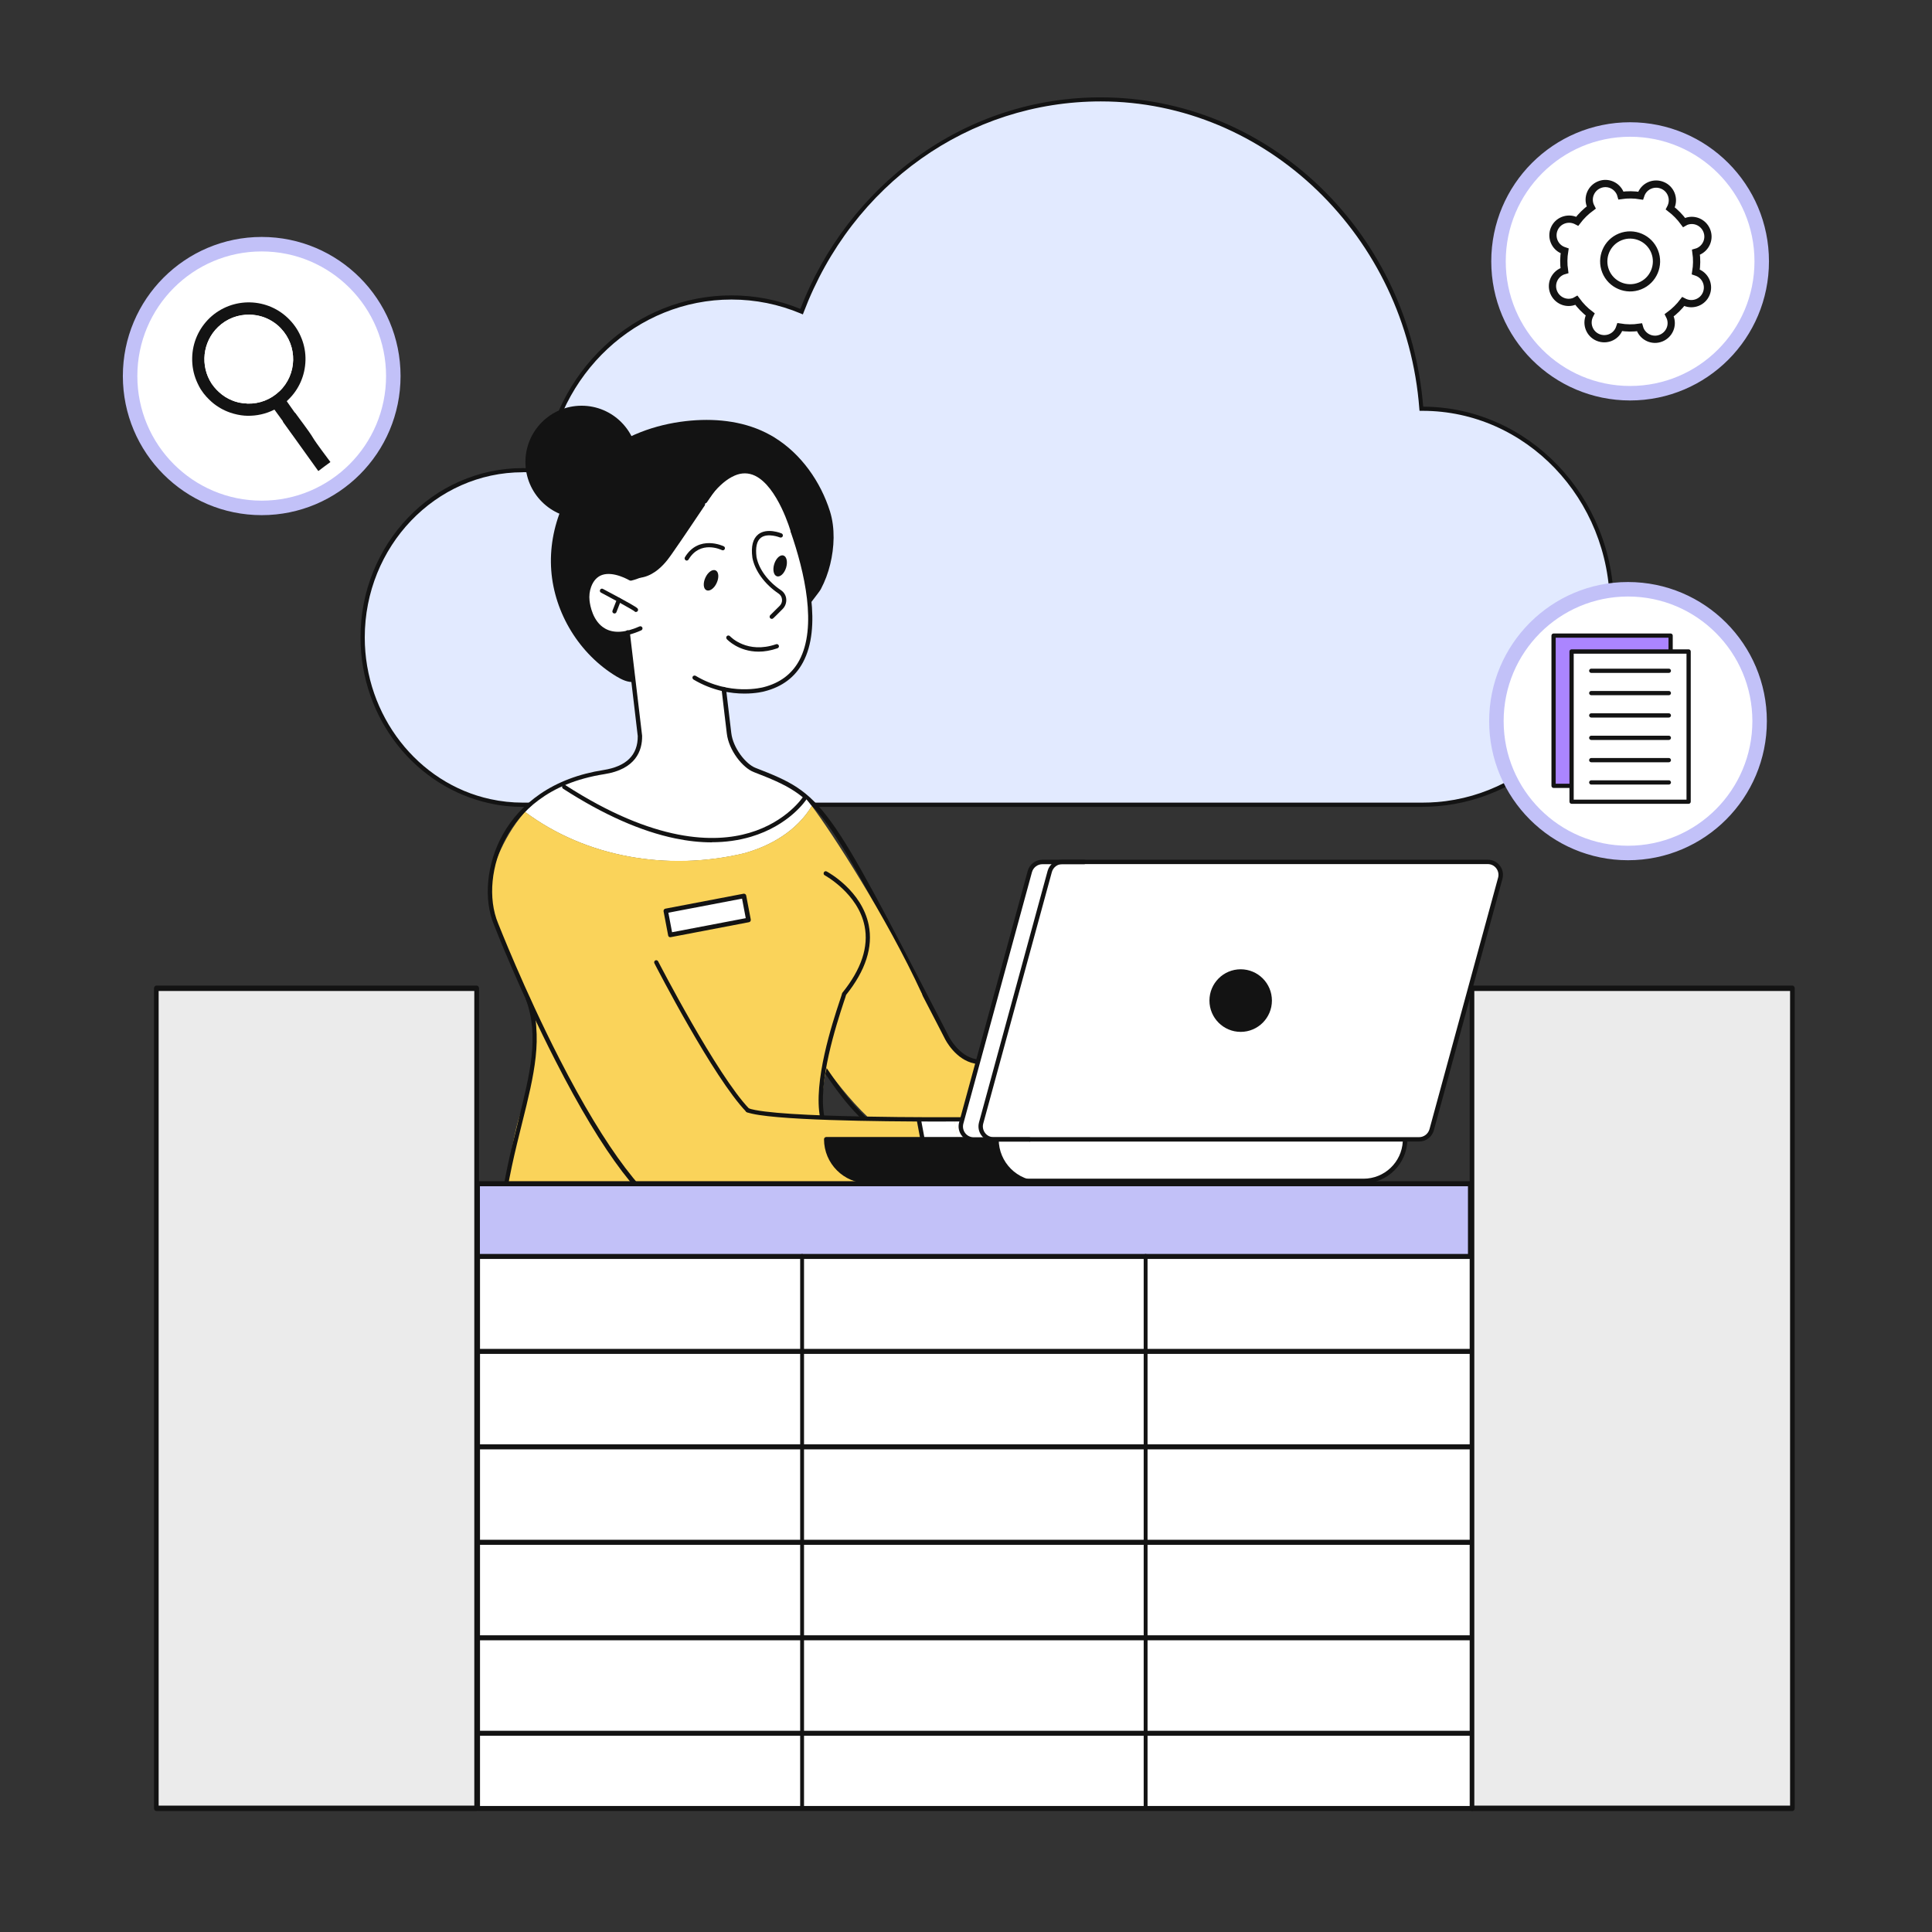 <svg width="520" height="520" viewBox="0 0 520 520" fill="none" xmlns="http://www.w3.org/2000/svg">
<rect x="0" y="0" width="520" height="520" fill="#333333" stroke="none"/>
<mask id="mask0_16581_169887" style="mask-type:luminance" maskUnits="userSpaceOnUse" x="0" y="0" width="520" height="520">
<path d="M519.502 0H0.5V520H519.502V0Z" fill="white"/>
</mask>
<g mask="url(#mask0_16581_169887)">
<path d="M70.438 136.703C90.001 136.703 105.859 120.813 105.859 101.213C105.859 81.612 90.001 65.723 70.438 65.723C50.874 65.723 35.016 81.612 35.016 101.213C35.016 120.813 50.874 136.703 70.438 136.703Z" fill="white" stroke="#C2C1F8" stroke-width="3.9" stroke-miterlimit="10"/>
<path d="M433.833 163.328C433.833 191.356 413.099 214.34 386.785 216.446C385.488 216.55 384.164 216.602 382.815 216.602H140.701C137.69 216.602 134.732 216.29 131.878 215.666C112.311 211.428 97.598 193.28 97.598 171.57C97.598 146.714 116.904 126.564 140.701 126.564C142.699 126.564 144.671 126.694 146.591 126.98C149.446 100.59 170.855 80.102 196.883 80.102C203.552 80.102 209.935 81.454 215.748 83.898C228.438 50.436 259.708 26.75 296.245 26.75C341.736 26.75 379.052 63.41 382.555 110.028C382.633 110.028 382.737 110.028 382.815 110.028C410.971 110.028 433.807 133.896 433.807 163.328H433.833Z" fill="#E2EAFF"/>
<path d="M382.848 217.173H140.707C137.697 217.173 134.687 216.861 131.781 216.211C122.101 214.105 113.304 208.541 106.972 200.507C103.832 196.503 101.367 192.031 99.68 187.195C97.941 182.203 97.033 176.925 97.033 171.569C97.033 165.407 98.175 159.453 100.459 153.837C102.665 148.403 105.805 143.541 109.801 139.355C113.797 135.169 118.468 131.867 123.684 129.579C129.056 127.213 134.791 125.991 140.681 125.991C142.498 125.991 144.314 126.121 146.079 126.329C147.584 113.589 153.449 101.837 162.635 93.205C172.029 84.365 184.2 79.503 196.863 79.503C203.273 79.503 209.501 80.725 215.418 83.143C218.558 75.005 222.814 67.387 228.081 60.497C233.427 53.503 239.681 47.393 246.714 42.323C261.298 31.767 278.425 26.203 296.226 26.203C318.31 26.203 339.355 34.835 355.522 50.513C371.482 65.983 381.239 86.913 383.055 109.455C389.932 109.481 396.601 110.911 402.881 113.693C409.031 116.397 414.533 120.297 419.282 125.237C424.005 130.177 427.741 135.949 430.336 142.345C433.035 148.975 434.385 156.021 434.385 163.301C434.385 176.951 429.48 189.977 420.579 199.961C411.73 209.893 399.741 215.951 386.818 216.991C385.495 217.095 384.145 217.147 382.822 217.147L382.848 217.173ZM140.707 127.109C117.249 127.109 98.175 147.051 98.175 171.569C98.175 192.525 112.396 210.855 132.014 215.093C134.869 215.717 137.775 216.029 140.707 216.029H382.848C384.171 216.029 385.469 215.977 386.766 215.873C412.846 213.793 433.295 190.679 433.295 163.301C433.295 134.233 410.666 110.573 382.848 110.573C382.77 110.573 382.692 110.573 382.614 110.573H382.069L382.017 110.053C378.54 63.643 340.86 27.295 296.278 27.295C260.778 27.295 229.379 49.577 216.3 84.079L216.092 84.625L215.547 84.391C209.605 81.895 203.325 80.621 196.889 80.621C171.38 80.621 149.998 100.563 147.143 127.005L147.091 127.577L146.52 127.499C144.626 127.213 142.68 127.083 140.707 127.083V127.109Z" fill="#131313"/>
<path d="M80.087 112.864L76.376 107.586L73.859 109.51L78.764 116.53C79.413 116.062 80.347 114.502 80.087 112.864Z" fill="#131313"/>
<path d="M77.617 86.246C71.933 80.266 62.488 80.058 56.545 85.752C51.926 90.172 50.758 96.802 53.12 102.366C53.12 102.418 53.172 102.496 53.197 102.548C53.379 102.938 53.561 103.354 53.768 103.718C54.365 104.836 55.144 105.876 56.052 106.864C56.727 107.566 57.427 108.19 58.206 108.71C59.218 109.438 60.282 110.01 61.398 110.452C61.605 110.53 61.813 110.608 62.02 110.686C63.292 111.128 64.615 111.388 65.939 111.466C65.965 111.466 66.017 111.466 66.043 111.466C66.224 111.466 66.406 111.466 66.588 111.466C69.001 111.518 71.415 110.972 73.594 109.828C73.724 109.776 73.854 109.698 73.958 109.646C74.866 109.152 75.748 108.554 76.553 107.852C76.63 107.774 76.708 107.722 76.786 107.644C76.89 107.54 76.994 107.462 77.097 107.358C83.066 101.664 83.274 92.2 77.591 86.22L77.617 86.246ZM65.472 108.788C64.719 108.71 63.993 108.554 63.266 108.346C63.033 108.268 62.799 108.19 62.566 108.112C61.605 107.748 60.671 107.254 59.789 106.656C59.14 106.214 58.543 105.694 57.972 105.096C57.972 105.096 57.972 105.096 57.946 105.07C57.895 105.018 57.868 104.966 57.817 104.914C53.275 100 53.483 92.304 58.362 87.65C63.266 82.97 71.025 83.126 75.722 88.04C80.393 92.954 80.212 100.728 75.333 105.408C75.333 105.408 75.333 105.408 75.307 105.434C72.764 107.852 69.442 108.996 66.198 108.814C66.017 108.814 65.809 108.814 65.628 108.762C65.576 108.762 65.498 108.762 65.446 108.762L65.472 108.788Z" fill="#FEC848"/>
<path d="M80.563 112.889C80.563 112.889 80.537 112.785 80.511 112.733L79.343 111.069L77.189 108.001L77.034 107.767C77.034 107.767 76.93 107.663 76.878 107.637C76.878 107.637 76.826 107.637 76.8 107.637C76.696 107.637 76.618 107.637 76.54 107.715C76.177 108.053 75.762 108.339 75.373 108.625C75.321 108.651 75.269 108.703 75.217 108.729C74.854 108.989 74.464 109.197 74.049 109.405C73.997 109.457 73.919 109.483 73.842 109.509C73.79 109.509 73.764 109.561 73.738 109.613C73.712 109.639 73.686 109.691 73.66 109.743C73.634 109.795 73.66 109.847 73.66 109.899C73.66 109.951 73.686 110.003 73.712 110.029L73.894 110.289L76.203 113.461L78.02 115.957L78.642 116.815L78.694 116.867C78.694 116.867 78.694 116.867 78.72 116.893C78.824 116.971 78.98 116.971 79.084 116.893C79.862 116.321 80.796 114.631 80.537 112.915L80.563 112.889ZM74.464 109.925C74.854 109.717 75.217 109.509 75.58 109.275C75.632 109.275 75.658 109.223 75.71 109.197C75.84 109.119 75.969 108.989 76.099 108.911C76.151 108.859 76.229 108.807 76.281 108.755C76.411 108.651 76.54 108.573 76.644 108.469L78.694 111.381L79.888 113.071C80.044 114.371 79.421 115.567 78.928 116.113L76.618 112.941L74.464 109.951V109.925Z" fill="#131313"/>
<path d="M81.181 91.13C80.48 89.284 79.39 87.569 77.989 86.112C72.176 80.002 62.523 79.794 56.424 85.593C53.492 88.427 51.805 92.222 51.727 96.305C51.675 98.436 52.065 100.542 52.869 102.466C52.947 102.674 53.051 102.908 53.154 103.116C53.414 103.688 53.699 104.234 54.011 104.754C54.037 104.754 54.063 104.806 54.063 104.832C54.53 105.56 55.075 106.262 55.672 106.912C55.672 106.912 55.68 106.912 55.698 106.912C55.698 106.912 55.853 107.094 55.931 107.172C56.009 107.276 56.087 107.354 56.191 107.432C56.243 107.484 56.294 107.536 56.346 107.588C57.099 108.342 57.929 108.992 58.812 109.538C59.616 110.058 60.447 110.474 61.303 110.812C61.51 110.89 61.718 110.968 61.926 111.046C63.223 111.488 64.547 111.774 65.87 111.878C65.922 111.852 65.974 111.878 66.026 111.878C66.207 111.878 66.389 111.878 66.545 111.904C69.062 111.956 71.579 111.41 73.863 110.24C73.992 110.188 74.122 110.11 74.252 110.058C74.33 110.006 74.382 109.98 74.46 109.928C74.589 109.85 74.693 109.798 74.797 109.72C74.823 109.694 74.849 109.694 74.875 109.668C74.978 109.616 75.108 109.538 75.212 109.46C75.342 109.408 75.446 109.33 75.549 109.252C75.549 109.226 75.601 109.226 75.627 109.2C75.679 109.148 75.757 109.122 75.835 109.07C75.965 108.94 76.12 108.836 76.276 108.732C76.484 108.576 76.665 108.42 76.847 108.238C76.951 108.16 77.055 108.082 77.158 108.004C77.262 107.9 77.366 107.796 77.496 107.666C80.454 104.858 82.115 101.062 82.219 96.981C82.27 94.927 81.907 92.951 81.181 91.105V91.13ZM65.559 108.55C65.559 108.55 65.403 108.524 65.325 108.498C64.599 108.42 63.898 108.264 63.223 108.03C62.99 107.952 62.756 107.874 62.523 107.77C61.225 107.25 60.031 106.522 58.993 105.56C58.76 105.352 58.552 105.144 58.319 104.91C58.085 104.676 57.852 104.416 57.644 104.156C57.41 103.844 57.177 103.532 56.969 103.246C53.855 98.489 54.478 92.04 58.708 87.984C61.017 85.775 64.053 84.605 67.245 84.683C69.425 84.734 71.527 85.359 73.318 86.502C74.148 87.022 74.927 87.647 75.601 88.374C80.143 93.159 79.987 100.75 75.212 105.3C72.903 107.51 69.866 108.706 66.7 108.628C66.493 108.628 66.285 108.602 66.104 108.576C65.922 108.576 65.74 108.576 65.559 108.576V108.55Z" fill="#131313"/>
<path d="M75.214 105.299C72.905 107.509 69.869 108.705 66.703 108.627C66.495 108.627 66.287 108.601 66.106 108.575C65.924 108.575 65.743 108.575 65.561 108.575C65.483 108.549 65.405 108.549 65.327 108.523C64.601 108.445 63.9 108.289 63.225 108.055C62.992 107.977 62.758 107.899 62.525 107.795C61.227 107.275 60.033 106.547 58.995 105.585C58.762 105.377 58.554 105.169 58.321 104.935C58.087 104.701 57.854 104.441 57.646 104.181C57.413 103.869 57.179 103.557 56.971 103.271C53.857 98.513 54.48 92.065 58.71 88.009C61.02 85.799 64.056 84.629 67.248 84.707C69.427 84.759 71.529 85.383 73.32 86.527C74.15 87.047 74.929 87.671 75.603 88.399C80.145 93.183 79.989 100.775 75.214 105.325V105.299Z" fill="white"/>
<path d="M85.69 126.803L76.141 113.491C76.504 113.049 77.101 112.451 77.905 111.879C78.45 111.489 78.969 111.229 79.384 111.047C87.092 121.343 81.227 114.063 88.934 124.359C88.363 124.775 87.792 125.191 87.195 125.633C86.676 126.023 86.183 126.413 85.69 126.777V126.803Z" fill="#131313"/>
<path d="M156.537 139.49C164.885 139.49 171.653 132.709 171.653 124.344C171.653 115.98 164.885 109.199 156.537 109.199C148.188 109.199 141.42 115.98 141.42 124.344C141.42 132.709 148.188 139.49 156.537 139.49Z" fill="#131313"/>
<path d="M208.481 117.77C215.658 122.202 220.872 129.658 223.392 137.641C224.798 142.161 224.564 147.327 223.45 151.876C222.894 154.195 222.044 156.455 220.931 158.569C220.492 159.449 216.742 163.881 216.889 164.439C214.897 155.751 212.758 147.122 210.473 138.522C210.297 137.847 210.092 137.171 209.653 136.643C209.214 136.144 208.569 135.821 207.953 135.587C202.212 133.297 195.709 133.943 189.703 135.469C191.49 144.157 191.694 153.315 189.175 161.797C186.656 170.309 181.207 178.116 173.502 182.46C172.624 182.959 171.657 183.429 170.661 183.546C168.991 183.723 167.38 182.93 165.945 182.079C155.984 176.091 149.217 165.085 148.368 153.491C147.518 141.897 152.586 130.01 161.55 122.613C168.054 117.271 176.286 114.278 184.635 113.338C191.929 112.516 199.546 113.192 206.108 116.45C206.928 116.86 207.719 117.301 208.51 117.77H208.481Z" fill="#131313"/>
<path d="M168.519 170.716C169.221 170.716 174.436 199.304 170.422 203.912C170.189 205.526 165.237 207.933 151.791 210.868C152.377 212.16 171.536 229.095 198.282 225.808C198.458 225.544 215.214 220.671 216.62 214.801C215.479 213.451 208.74 210.076 200.772 206.289C200.567 206.113 194.152 200.448 194.766 185.538C195.558 185.714 207.393 188.561 214.775 179.521C215.391 178.552 221.396 167.076 214.775 148.321C214.863 146.325 209.59 122.257 195.792 128.039C193.654 129.565 187.442 139.662 180.91 148.966C180.207 149.876 175.608 157.625 168.431 155.042C166.556 154.338 156.976 150.816 158.353 163.495C158.529 164.112 159.262 170.451 168.46 170.716H168.519Z" fill="white"/>
<path d="M259.243 284.572C257.427 284.953 256.021 279.259 254.849 279.347L248.375 266.844C248.375 266.844 236.452 283.574 221.746 286.538C221.746 286.538 235.544 307.202 246.148 307.965C246.413 308.552 254 308.669 263.403 307.613C261.968 304.677 276 295.138 275.092 291.939C280.131 287.037 269.79 289.239 259.214 284.601L259.243 284.572Z" fill="#FAD35A"/>
<path d="M341.855 270.074H342.295C342.295 270.074 342.148 270.221 342.09 270.309C342.001 270.25 341.913 270.162 341.855 270.074Z" fill="white"/>
<path d="M254.909 309.306C249.255 309.306 244.333 308.455 240.232 306.723C233.875 304.082 228.397 298.564 221.25 287.674C221.074 287.41 221.162 287.058 221.425 286.882C221.689 286.706 222.04 286.794 222.216 287.058C229.217 297.712 234.549 303.113 240.672 305.667C254.235 311.331 274.654 306.165 289.418 300.853C305.472 295.041 318.421 287.792 318.537 287.733C319.182 287.381 319.856 287.028 320.559 286.618C320.823 286.471 321.174 286.559 321.35 286.823C321.497 287.087 321.409 287.439 321.144 287.616C320.413 288.026 319.739 288.408 319.094 288.76C318.977 288.819 305.941 296.127 289.8 301.968C280.308 305.402 271.637 307.662 263.99 308.69C260.768 309.13 257.75 309.335 254.909 309.335V309.306Z" fill="#131313"/>
<path d="M358.212 296.188C358.212 296.188 358.124 296.188 358.094 296.217C358.094 296.217 358.153 296.216 358.212 296.188Z" fill="white"/>
<path d="M256.504 312.219C260.664 307.993 264.238 300.156 262.48 285.656L274.491 287.975C271.532 297.661 265.614 307.259 256.504 312.219Z" fill="#FAD35A"/>
<path d="M256.498 312.212C265.579 307.252 271.526 297.654 274.485 287.968L306.211 294.073C306.211 294.073 312.451 284.622 324.58 280.689C326.659 279.574 336.121 270.915 337.557 275.494C337.762 276.287 337.089 280.953 328.739 288.262C328.885 288.144 354.987 277.108 356.569 282.127C356.569 282.127 354.401 290.052 336.268 293.927C335.74 295.805 361.403 284.975 364.479 290.287C364.479 290.287 368.433 293.428 358.239 296.128C358.18 296.128 358.122 296.128 358.122 296.157C358.151 296.157 358.21 296.157 358.239 296.128C359.528 295.776 371.334 292.782 362.487 301.353C359.382 303.202 343.211 307.458 343.211 307.458C343.211 307.458 359.147 305.286 359.88 310.011C359.88 310.011 362.399 314.766 326.952 318.083C325.985 318.846 279.084 326.36 247.006 317.055C247.006 317.055 252.074 316.645 256.498 312.154V312.212Z" fill="white"/>
<path d="M306.181 294.688C306.181 294.688 306.093 294.688 306.063 294.688L262.355 286.264C257.17 285.267 254.446 279.837 254.329 279.602L252.366 275.786C221.431 215.91 220.815 214.765 202.887 207.809C199.899 206.664 196.15 201.968 195.622 197.418L194.215 185.56C194.186 185.238 194.421 184.915 194.743 184.885C195.066 184.856 195.387 185.091 195.417 185.414L196.823 197.272C197.291 201.322 200.719 205.637 203.327 206.664C212.554 210.245 217.3 212.358 223.716 221.222C230.072 229.969 237.865 245.085 253.45 275.228L255.413 279.044C255.413 279.044 258.02 284.181 262.59 285.061L305.946 293.397C311.249 286.499 319.335 282.185 319.423 282.155C319.978 281.862 328.709 277.078 329.119 276.843C330.525 275.962 332.048 274.994 333.63 273.937C334.743 273.203 336.149 273.262 337.204 274.113C338.258 274.964 338.611 276.314 338.142 277.576C336.794 281.128 333.132 285.413 327.244 290.374C326.98 290.579 326.6 290.55 326.394 290.286C326.19 290.021 326.218 289.64 326.482 289.434C332.224 284.621 335.769 280.482 337.029 277.136C337.38 276.226 336.97 275.463 336.472 275.052C335.974 274.641 335.153 274.407 334.333 274.964C332.722 276.021 331.169 277.019 329.764 277.899C329.382 278.105 320.594 282.918 320.008 283.241C319.921 283.271 311.864 287.585 306.738 294.453C306.62 294.6 306.444 294.688 306.24 294.688H306.181Z" fill="#131313"/>
<path d="M286.522 322.1C275.272 322.1 259.657 321.278 246.27 317.551C245.948 317.463 245.743 317.11 245.831 316.787C245.919 316.465 246.27 316.259 246.593 316.347C270.351 322.951 301.374 320.339 301.667 320.31C313.473 319.576 330.405 318.167 344.115 315.643C351.292 314.322 358.059 313.089 359.202 311.152C359.349 310.888 359.378 310.594 359.29 310.272C358.733 309.332 357.708 308.217 341.273 308.569C340.922 308.569 340.659 308.305 340.659 307.982C340.659 307.63 340.922 307.366 341.244 307.366C358.733 306.984 359.494 308.246 360.374 309.714C360.374 309.743 360.403 309.773 360.433 309.831C360.667 310.536 360.608 311.181 360.257 311.798C358.909 314.117 353.343 315.232 344.35 316.876C330.581 319.4 313.59 320.809 301.784 321.542C301.667 321.542 295.457 322.071 286.522 322.071V322.1Z" fill="#131313"/>
<path d="M341.286 308.627C341.022 308.627 340.758 308.451 340.7 308.187C340.611 307.864 340.817 307.511 341.139 307.423L350.221 304.987C361.294 302.14 364.429 299.88 365.131 298.471C365.337 298.09 365.337 297.737 365.19 297.385C364.78 296.299 363.169 295.536 360.826 296.123C352.857 298.178 339.44 301.759 339.323 301.788C339.001 301.876 338.649 301.671 338.561 301.348C338.474 301.025 338.678 300.673 339.001 300.585C339.147 300.555 352.535 296.945 360.532 294.92C363.696 294.098 365.776 295.389 366.362 296.916C366.625 297.591 366.597 298.295 366.245 299C365.044 301.377 359.917 303.725 350.543 306.132L341.462 308.568C341.462 308.568 341.344 308.568 341.315 308.568L341.286 308.627Z" fill="#131313"/>
<path d="M360.664 296.149C360.401 296.149 360.166 296.002 360.079 295.738C359.961 295.415 360.136 295.063 360.459 294.945C363.477 293.889 364.619 292.568 364.414 291.776C364.18 290.866 363.682 290.191 362.891 289.75C359.463 287.813 351.466 290.249 344.435 292.392C341.301 293.361 338.341 294.241 335.998 294.711C335.675 294.769 335.353 294.564 335.295 294.212C335.236 293.889 335.441 293.566 335.793 293.507C338.078 293.067 341.007 292.186 344.112 291.218C351.377 288.987 359.639 286.492 363.535 288.694C364.619 289.31 365.322 290.249 365.645 291.482C366.054 293.155 364.239 294.945 360.899 296.09C360.84 296.09 360.752 296.12 360.693 296.12L360.664 296.149Z" fill="#131313"/>
<path d="M320.74 307.629C320.534 307.629 320.358 307.541 320.242 307.365C320.066 307.071 320.124 306.69 320.417 306.514C323.786 304.312 325.514 301.054 325.573 296.798C325.602 293.57 324.636 290.957 324.606 290.928C324.489 290.635 324.606 290.282 324.9 290.165C324.957 290.136 331.198 287.112 338.023 284.383C347.31 280.685 353.257 279.305 355.659 280.303C356.303 280.567 356.743 280.978 356.948 281.565C357.241 282.152 357.27 282.798 357.036 283.444C355.893 286.525 348.452 289.578 341.89 292.249C339.752 293.129 337.731 293.951 336.178 294.685C335.884 294.832 335.504 294.685 335.358 294.392C335.211 294.098 335.357 293.716 335.651 293.57C337.233 292.807 339.283 291.985 341.422 291.104C347.134 288.756 354.927 285.557 355.864 283.003C355.981 282.651 355.981 282.358 355.835 282.064C355.835 282.064 355.835 282.005 355.805 282.005C355.747 281.859 355.63 281.624 355.19 281.448C351.001 279.745 333.102 287.582 325.896 291.075C326.188 292.043 326.774 294.215 326.745 296.828C326.686 301.465 324.724 305.193 321.062 307.57C320.944 307.629 320.856 307.658 320.74 307.658V307.629Z" fill="#131313"/>
<path d="M261.911 301.004C261.707 301.004 261.501 301.004 261.268 300.945C261.999 295.574 271.579 288.999 271.901 288.765C272.224 288.53 285.757 278.727 285.845 278.638C289.742 275.439 291.03 279.255 291.06 279.519C291.969 281.368 284.088 292.815 284.088 292.815C284.088 292.815 284.381 292.668 284.879 292.404C279.137 298.656 269.997 301.033 261.911 300.975V301.004Z" fill="white"/>
<path d="M281.715 294.905C281.715 294.905 281.422 294.846 281.334 294.758C281.099 294.553 281.099 294.171 281.305 293.936C286.519 288.301 289.595 283.634 290.445 280.053C290.679 279.055 290.152 278.321 289.595 277.969C289.009 277.617 288.131 277.47 287.339 278.145C285.845 279.437 284.41 280.64 283.063 281.697C282.828 281.902 282.448 281.873 282.242 281.609C282.038 281.374 282.067 280.992 282.33 280.787C283.649 279.73 285.084 278.527 286.578 277.235C287.603 276.355 289.009 276.238 290.181 276.942C291.324 277.646 291.881 278.967 291.558 280.288C290.65 284.045 287.486 288.888 282.154 294.67C282.038 294.788 281.891 294.846 281.744 294.846L281.715 294.905Z" fill="#131313"/>
<path d="M261.583 300.646C261.583 300.646 261.437 300.646 261.378 300.617C261.086 300.499 260.939 300.177 261.056 299.883C262.052 297.3 265.157 292.105 274.795 286.205C274.795 286.205 274.824 286.205 274.854 286.176C276.231 285.56 278.809 283.71 282.324 280.834C282.558 280.629 282.94 280.658 283.144 280.922C283.349 281.157 283.32 281.538 283.057 281.744C279.424 284.679 276.845 286.528 275.352 287.203C265.655 293.132 262.872 298.357 262.111 300.294C262.023 300.529 261.817 300.675 261.583 300.675V300.646Z" fill="#131313"/>
<path d="M200.383 186.679C196.78 186.679 191.771 185.946 186.645 182.893C186.381 182.717 186.293 182.365 186.439 182.101C186.615 181.836 186.967 181.748 187.231 181.895C196.429 187.384 205.188 185.036 205.539 184.948C209.934 183.832 213.157 181.396 215.119 177.757C219.982 168.716 216.554 153.923 212.804 143.122C212.688 142.829 212.863 142.506 213.157 142.388C213.449 142.271 213.772 142.447 213.888 142.741C217.697 153.747 221.183 168.863 216.115 178.285C214.006 182.247 210.52 184.86 205.803 186.063C205.627 186.122 203.518 186.679 200.354 186.679H200.383Z" fill="#131313"/>
<path d="M200.105 229.716C179.658 234.529 157.745 230.802 141.311 218.533C143.801 215.715 146.877 213.162 150.627 211.371C150.627 211.371 191.434 241.221 216.657 214.776C216.921 214.952 217.565 215.715 218.503 216.948C214.46 223.64 207.399 227.749 200.105 229.716Z" fill="white"/>
<path d="M222.834 286.539C222.834 286.539 222.717 286.539 222.658 286.539C222.893 286.451 222.922 286.363 222.834 286.539Z" fill="#A6C8E0"/>
<path d="M143.822 272.597C143.822 272.597 129.585 245.418 132.045 236.437C132.192 235.409 134.624 226.076 141.303 218.503C157.708 230.772 179.65 234.499 200.098 229.686C207.392 227.719 214.452 223.639 218.495 216.918C223.797 223.962 238.592 246.709 248.141 267.49C249.46 270.044 234.812 285.013 222.86 286.51C222.948 286.334 222.889 286.451 222.684 286.51C222.743 286.51 222.801 286.51 222.86 286.51C222.537 287.185 220.253 292.409 220.604 322.171C220.341 322.465 153.636 345.741 135.326 326.926C135.209 326.633 137.582 305.295 140.541 298.544C140.834 296.959 145.638 278.409 143.852 272.597H143.822Z" fill="#FAD35A"/>
<path d="M166.353 171.128C164.829 171.128 163.482 170.776 162.281 170.101C158.532 167.958 157.711 163.174 157.564 161.765C157.389 160.298 157.564 158.83 158.062 157.48C158.795 155.484 160.026 154.193 161.695 153.635C164.976 152.49 168.902 154.545 169.869 155.073C176.752 153.341 181.206 146.473 185.512 139.869C189.145 134.263 192.601 128.951 197.347 126.925C199.515 125.986 201.654 126.015 203.704 127.013C210.354 130.183 213.811 142.305 213.957 142.834C214.045 143.127 213.869 143.45 213.547 143.538C213.254 143.626 212.932 143.45 212.844 143.127C212.815 143.01 209.358 131.005 203.207 128.041C201.478 127.219 199.632 127.189 197.787 127.982C193.334 129.89 189.994 135.056 186.45 140.515C181.967 147.412 177.338 154.515 169.898 156.277C169.751 156.306 169.605 156.277 169.458 156.218C169.43 156.218 165.211 153.664 162.047 154.75C160.728 155.22 159.732 156.277 159.117 157.92C158.678 159.094 158.532 160.386 158.678 161.677C158.824 162.969 159.557 167.283 162.837 169.162C165.182 170.512 168.287 170.306 172.124 168.604C172.417 168.487 172.739 168.604 172.886 168.898C173.003 169.191 172.886 169.514 172.592 169.661C170.279 170.688 168.199 171.216 166.353 171.216V171.128Z" fill="#131313"/>
<path d="M171.19 164.73C171.014 164.73 170.838 164.642 170.722 164.495C170.575 164.377 169.813 163.878 166.298 161.941C164.042 160.709 161.787 159.535 161.757 159.505C161.464 159.358 161.376 159.006 161.522 158.742C161.669 158.448 162.02 158.36 162.285 158.507C162.285 158.507 164.569 159.711 166.825 160.943C171.6 163.526 171.63 163.702 171.718 163.996C171.805 164.289 171.63 164.612 171.307 164.7C171.249 164.7 171.22 164.7 171.161 164.7L171.19 164.73Z" fill="#131313"/>
<path d="M165.385 165.115C165.385 165.115 165.238 165.115 165.179 165.085C164.887 164.968 164.74 164.645 164.857 164.352L166.058 161.27C166.175 160.976 166.497 160.829 166.791 160.947C167.083 161.064 167.23 161.387 167.112 161.681L165.912 164.762C165.824 164.997 165.618 165.115 165.385 165.115Z" fill="#131313"/>
<path d="M184.836 150.877C184.836 150.877 184.631 150.877 184.543 150.789C184.279 150.613 184.192 150.26 184.338 149.996C188.058 143.803 194.737 147.002 194.796 147.032C195.09 147.178 195.206 147.531 195.06 147.795C194.914 148.088 194.562 148.206 194.298 148.059C194.064 147.942 188.498 145.3 185.334 150.583C185.217 150.759 185.041 150.877 184.836 150.877Z" fill="#131313"/>
<path d="M207.719 166.576C207.572 166.576 207.426 166.518 207.309 166.4C207.074 166.165 207.103 165.813 207.309 165.578C207.309 165.578 208.626 164.287 209.887 163.025C210.326 162.555 210.561 161.939 210.473 161.293C210.414 160.677 210.092 160.119 209.565 159.767C205.815 157.243 203.178 153.632 202.504 150.11C202.504 150.11 202.504 150.11 202.504 150.081C202.094 147.028 202.651 144.944 204.115 143.8C206.459 141.98 210.208 143.506 210.355 143.565C210.648 143.682 210.794 144.035 210.677 144.328C210.561 144.622 210.208 144.768 209.916 144.651C209.916 144.651 206.605 143.33 204.789 144.739C203.676 145.59 203.296 147.351 203.617 149.934C204.233 153.163 206.693 156.509 210.208 158.857C211 159.385 211.527 160.236 211.615 161.205C211.702 162.174 211.38 163.142 210.706 163.847C209.447 165.138 208.128 166.43 208.099 166.43C207.983 166.547 207.836 166.576 207.689 166.576H207.719Z" fill="#131313"/>
<path d="M189.853 155.487C189.179 156.955 189.297 158.481 190.146 158.862C190.996 159.244 192.226 158.393 192.9 156.896C193.574 155.428 193.456 153.902 192.606 153.521C191.757 153.139 190.526 153.99 189.853 155.487Z" fill="#131313"/>
<path d="M211.574 152.811C212.058 151.264 211.738 149.786 210.858 149.51C209.977 149.233 208.872 150.263 208.387 151.81C207.903 153.356 208.225 154.834 209.105 155.111C209.984 155.387 211.09 154.358 211.574 152.811Z" fill="#131313"/>
<path d="M169.726 335.933C157.627 335.933 142.101 333.116 134.631 328.067C134.455 327.95 134.367 327.744 134.367 327.539C135.422 317.97 137.56 309.429 139.435 301.915C142.657 289.03 145.206 278.816 141.544 269.013C141.428 268.719 141.573 268.396 141.867 268.279C142.159 268.161 142.482 268.308 142.599 268.602C146.407 278.757 143.683 289.617 140.548 302.179C138.703 309.576 136.594 317.941 135.539 327.304C140.285 330.357 148.985 332.91 158.916 334.114C168.73 335.288 177.694 334.935 182.323 333.145C184.227 332.411 185.311 331.501 185.575 330.415C185.663 330.122 185.956 329.916 186.277 330.004C186.571 330.093 186.775 330.386 186.688 330.709C186.307 332.176 184.989 333.351 182.733 334.231C179.716 335.376 175.058 335.933 169.697 335.933H169.726Z" fill="#131313"/>
<path d="M221.306 301.361C221.042 301.361 220.808 301.185 220.749 300.892C218.815 291.235 224.03 275.327 226.023 269.339C226.345 268.4 226.578 267.637 226.637 267.402C226.637 267.314 226.696 267.226 226.754 267.167C231.822 260.886 233.844 254.84 232.702 249.234C230.944 240.487 222.067 235.644 221.979 235.585C221.687 235.439 221.599 235.086 221.745 234.793C221.892 234.499 222.243 234.411 222.507 234.558C222.888 234.763 231.94 239.694 233.815 248.969C235.015 254.928 232.965 261.238 227.721 267.784C227.633 268.136 227.429 268.752 227.106 269.691C225.172 275.591 220.017 291.294 221.892 300.657C221.95 300.98 221.745 301.273 221.452 301.332C221.423 301.332 221.365 301.332 221.335 301.332L221.306 301.361Z" fill="#131313"/>
<path d="M191.569 226.72C188.434 226.72 185.154 226.368 181.755 225.663C172.527 223.755 162.362 219.265 151.552 212.279C151.289 212.103 151.201 211.751 151.377 211.486C151.552 211.222 151.904 211.134 152.167 211.31C176.277 226.896 192.419 226.896 201.676 224.166C211.695 221.231 216.118 214.539 216.147 214.451C216.324 214.187 216.675 214.099 216.938 214.275C217.202 214.451 217.29 214.803 217.114 215.067C216.938 215.361 212.456 222.141 202.086 225.223C198.804 226.191 195.289 226.69 191.569 226.69V226.72Z" fill="#131313"/>
<path d="M247.677 304.651C247.268 303.623 247.268 302.449 247.326 301.305C251.164 301.305 254.445 301.305 256.877 301.305C258.253 310.492 260.041 319.532 261.827 328.777C260.772 329.012 260.186 329.159 260.186 329.159C258.253 329.922 255.997 330.568 253.566 331.155C250.666 324.903 251.545 318.094 249.465 311.548C248.557 309.141 248.263 307.058 247.677 304.651Z" fill="white"/>
<path d="M192.894 288.527C192.894 288.527 200.775 298.331 201.243 298.83C215.422 300.737 234.522 301.236 247.324 301.324C247.266 302.44 247.266 303.614 247.676 304.671C248.262 307.077 248.584 309.161 249.463 311.568C251.543 318.113 250.664 324.923 253.564 331.175C238.741 334.697 216.916 335.166 214.104 335.577C174.614 336.487 160.934 304.788 160.934 304.788C178.774 301.501 192.865 288.557 192.865 288.557L192.894 288.527Z" fill="#FAD35A"/>
<path d="M261.234 301.244C261.234 301.244 261.234 301.068 261.263 300.979C261.498 301.009 261.702 301.038 261.908 301.038C270.022 301.097 279.133 298.719 284.875 292.468C288.244 290.765 301.28 284.191 301.134 283.545C311.944 277.968 310.83 284.073 310.83 284.044C310.684 284.778 304.532 291.91 304.561 291.91C312.559 287.067 317.89 288.769 319.472 289.503C321.992 292.203 319.003 294.405 319.003 294.405C319.003 294.405 321.933 296.342 322.197 296.753C322.226 301.126 304.298 309.755 303.771 309.932C307.52 309.257 316.484 309.667 317.919 309.667C318.154 316.8 299.259 320.028 298.966 320.146C298.702 320.234 269.114 327.102 261.79 328.834C260.004 319.588 258.217 310.577 256.84 301.361C259.622 301.361 261.234 301.302 261.234 301.302V301.244Z" fill="white"/>
<path d="M252.334 301.864C237.042 301.864 207.044 301.571 201.039 299.369C200.746 299.252 200.6 298.929 200.687 298.635C200.805 298.342 201.128 298.195 201.42 298.283C208.773 300.984 255.645 300.719 260.772 300.69C260.83 300.485 260.918 300.22 261.035 299.898C261.152 299.604 261.474 299.457 261.768 299.575C262.06 299.692 262.207 300.015 262.089 300.308C261.826 300.954 261.768 301.336 261.768 301.336C261.738 301.629 261.474 301.835 261.211 301.835C260.684 301.835 257.256 301.864 252.276 301.864H252.334Z" fill="#131313"/>
<path d="M217.145 335.61C205.72 335.61 193.182 334.113 182.782 329.24C182.489 329.094 182.371 328.771 182.518 328.477C182.665 328.184 182.986 328.066 183.28 328.213C198.601 335.375 218.639 335.111 232.759 333.614C248.08 331.999 259.944 328.624 260.062 328.595C260.062 328.595 260.091 328.595 260.12 328.595C272.014 326.335 289.034 322.724 302.656 318.41C309.804 316.15 316.542 314.007 317.451 311.864C317.596 311.542 317.567 311.248 317.421 310.896C316.718 310.015 315.575 308.988 298.848 311.483C298.526 311.542 298.233 311.307 298.204 311.013C298.145 310.69 298.379 310.397 298.673 310.367C316.367 307.726 317.275 308.9 318.359 310.279C318.359 310.309 318.417 310.338 318.417 310.367C318.739 311.013 318.768 311.688 318.505 312.334C317.451 314.829 311.913 316.707 303.008 319.525C289.357 323.869 272.278 327.479 260.355 329.739C259.71 329.915 247.992 333.203 232.905 334.788C228.188 335.287 222.828 335.639 217.174 335.639L217.145 335.61Z" fill="#131313"/>
<path d="M298.703 311.462C298.468 311.462 298.263 311.315 298.175 311.11C298.058 310.816 298.175 310.494 298.497 310.347L307.432 306.678C318.33 302.334 321.259 299.634 321.786 298.107C321.933 297.696 321.904 297.315 321.728 296.963C321.172 295.906 319.385 295.29 317.041 296.229C309.19 299.34 296.037 304.711 295.919 304.77C295.627 304.887 295.304 304.77 295.158 304.447C295.041 304.154 295.158 303.831 295.48 303.684C295.627 303.625 308.779 298.254 316.631 295.143C319.736 293.91 321.963 294.937 322.725 296.405C323.076 297.051 323.135 297.755 322.87 298.489C321.963 301.042 317.041 304.095 307.872 307.735L298.936 311.374C298.936 311.374 298.791 311.403 298.732 311.403L298.703 311.462Z" fill="#131313"/>
<path d="M291.469 298.008C291.234 298.008 291.001 297.861 290.912 297.597C290.824 297.304 290.971 296.981 291.293 296.864C293.549 296.13 296.42 294.838 299.466 293.488C306.556 290.289 314.612 286.679 318.83 288.41C320.002 288.88 320.822 289.731 321.291 290.964C321.935 292.578 320.324 294.604 317.072 296.218C316.78 296.365 316.458 296.218 316.311 295.954C316.164 295.66 316.311 295.337 316.574 295.191C319.534 293.723 320.53 292.197 320.236 291.404C319.885 290.494 319.269 289.878 318.42 289.496C314.67 287.941 306.849 291.463 299.964 294.545C296.917 295.924 294.018 297.216 291.674 297.979C291.615 297.979 291.557 297.979 291.499 297.979L291.469 298.008Z" fill="#131313"/>
<path d="M291.47 298.015C291.295 298.015 291.089 297.927 290.972 297.751C290.797 297.486 290.884 297.134 291.148 296.958C292.671 295.989 294.634 294.874 296.684 293.729C302.485 290.442 309.72 286.362 310.365 283.603C310.453 283.222 310.395 282.899 310.189 282.605C310.189 282.605 310.189 282.576 310.16 282.547C310.072 282.37 309.897 282.136 309.428 282.018C304.829 280.786 286.9 291.587 280.396 295.872C280.133 296.048 279.782 295.96 279.605 295.696C279.429 295.432 279.517 295.08 279.782 294.903C280.748 294.258 303.715 279.289 309.75 280.903C310.424 281.079 310.922 281.461 311.185 281.989C311.567 282.547 311.654 283.192 311.508 283.867C310.746 287.125 303.598 291.176 297.27 294.727C295.22 295.901 293.286 296.987 291.763 297.927C291.675 297.985 291.558 298.015 291.47 298.015Z" fill="#131313"/>
<path d="M201.238 299.388C201.091 299.388 200.945 299.329 200.828 299.212C192.011 290.054 176.777 260.527 176.132 259.265C175.985 258.971 176.103 258.648 176.367 258.501C176.66 258.355 176.982 258.472 177.128 258.736C177.275 259.03 192.948 289.379 201.648 298.419C201.883 298.654 201.854 299.006 201.648 299.241C201.531 299.358 201.385 299.388 201.238 299.388Z" fill="#131313"/>
<path d="M183.02 329.302C183.02 329.302 182.873 329.302 182.785 329.244C173.558 325.399 162.366 310.694 149.536 285.569C139.985 266.931 133.043 249.174 132.984 248.997C130.054 242.012 130.963 232.443 135.298 224.665C137.73 220.292 141.128 216.623 145.346 213.717C150.092 210.459 155.834 208.287 162.396 207.26C168.577 206.291 171.682 203.239 171.653 198.132L168.372 170.277C168.343 169.955 168.548 169.69 168.87 169.632C169.192 169.602 169.456 169.808 169.515 170.131L172.825 198.014C172.825 198.014 172.825 198.044 172.825 198.073C172.884 202.035 171.125 207.055 162.601 208.375C147.309 210.753 139.869 218.824 136.323 225.194C132.163 232.678 131.285 241.836 134.068 248.528C134.156 248.704 141.069 266.432 150.59 285.011C163.129 309.52 174.436 324.43 183.283 328.128C183.576 328.246 183.722 328.598 183.605 328.891C183.518 329.126 183.313 329.244 183.078 329.244L183.02 329.302Z" fill="#131313"/>
<path d="M204.173 175.391C198.813 175.391 195.765 172.192 195.619 172.015C195.414 171.781 195.414 171.428 195.649 171.194C195.883 170.988 196.234 170.988 196.469 171.223C196.645 171.428 201.126 176.066 208.889 173.395C209.183 173.278 209.505 173.454 209.622 173.747C209.739 174.041 209.564 174.364 209.27 174.481C207.396 175.127 205.696 175.391 204.202 175.391H204.173Z" fill="#131313"/>
<path d="M200.185 241.172L179.148 245.185L180.376 251.643L201.413 247.63L200.185 241.172Z" fill="white"/>
<path d="M180.419 252.261C180.126 252.261 179.863 252.056 179.833 251.762L178.603 245.305C178.573 245.158 178.603 244.982 178.691 244.835C178.779 244.689 178.924 244.601 179.071 244.571L200.105 240.55C200.251 240.521 200.427 240.55 200.574 240.638C200.721 240.726 200.808 240.873 200.837 241.02L202.068 247.477C202.097 247.624 202.068 247.8 201.98 247.947C201.892 248.093 201.746 248.181 201.599 248.211L180.565 252.232C180.565 252.232 180.477 252.232 180.449 252.232L180.419 252.261ZM179.892 245.657L180.888 250.911L200.721 247.125L199.724 241.871L179.892 245.657Z" fill="#131313"/>
<path d="M252.182 328.104C251.917 328.104 251.684 327.898 251.625 327.634L246.732 301.423C246.675 301.1 246.879 300.807 247.202 300.748C247.524 300.69 247.816 300.895 247.875 301.218L252.768 327.429C252.826 327.751 252.621 328.045 252.299 328.104C252.27 328.104 252.24 328.104 252.182 328.104Z" fill="#131313"/>
<path d="M396.323 331.988H128.699V486.766H396.323V331.988Z" fill="white"/>
<path d="M396.326 331.285H128.703C128.417 331.285 128.184 331.571 128.184 331.961V486.739C128.184 487.129 128.391 487.415 128.703 487.415H396.326C396.611 487.415 396.845 487.129 396.845 486.739V331.961C396.845 331.571 396.637 331.285 396.326 331.285ZM129.196 486.089V332.663H395.807V486.089H129.196Z" fill="#131313"/>
<path d="M395.602 318.602H128.68V338.18H395.602V318.602Z" fill="#C2C1F8"/>
<path d="M395.599 317.922H128.677C128.391 317.922 128.184 318.208 128.184 318.598V338.176C128.184 338.566 128.391 338.852 128.677 338.852H395.599C395.885 338.852 396.092 338.566 396.092 338.176V318.598C396.092 318.208 395.885 317.922 395.599 317.922ZM395.106 319.274V337.5H129.17V319.274H395.106Z" fill="#131313"/>
<path d="M215.886 337.504C215.601 337.504 215.367 337.79 215.367 338.18V486.354C215.367 486.744 215.575 487.03 215.886 487.03C216.198 487.03 216.405 486.744 216.405 486.354V338.18C216.405 337.79 216.172 337.504 215.886 337.504Z" fill="#131313"/>
<path d="M308.345 337.504C308.06 337.504 307.826 337.79 307.826 338.18V486.354C307.826 486.744 308.034 487.03 308.345 487.03C308.657 487.03 308.864 486.744 308.864 486.354V338.18C308.864 337.79 308.657 337.504 308.345 337.504Z" fill="#131313"/>
<path d="M128.703 364.407H396.04C396.326 364.407 396.559 364.121 396.559 363.731C396.559 363.341 396.326 363.055 396.04 363.055H128.703C128.417 363.055 128.184 363.341 128.184 363.731C128.184 364.121 128.391 364.407 128.703 364.407Z" fill="#131313"/>
<path d="M128.703 390.094H396.04C396.326 390.094 396.559 389.808 396.559 389.418C396.559 389.028 396.352 388.742 396.04 388.742H128.703C128.417 388.742 128.184 389.028 128.184 389.418C128.184 389.808 128.391 390.094 128.703 390.094Z" fill="#131313"/>
<path d="M128.703 415.79H396.04C396.326 415.79 396.559 415.504 396.559 415.114C396.559 414.724 396.352 414.438 396.04 414.438H128.703C128.417 414.438 128.184 414.724 128.184 415.114C128.184 415.504 128.391 415.79 128.703 415.79Z" fill="#131313"/>
<path d="M128.703 441.493H396.04C396.326 441.493 396.559 441.207 396.559 440.817C396.559 440.427 396.352 440.141 396.04 440.141H128.703C128.417 440.141 128.184 440.427 128.184 440.817C128.184 441.207 128.391 441.493 128.703 441.493Z" fill="#131313"/>
<path d="M128.703 467.188H396.04C396.326 467.188 396.559 466.902 396.559 466.512C396.559 466.122 396.352 465.836 396.04 465.836H128.703C128.417 465.836 128.184 466.122 128.184 466.512C128.184 466.902 128.391 467.188 128.703 467.188Z" fill="#131313"/>
<path d="M482.394 266.004H396.188V486.718H482.394V266.004Z" fill="#EBEBEB"/>
<path d="M482.423 265.27H396.191C395.854 265.27 395.568 265.608 395.568 265.998V486.712C395.568 487.102 395.854 487.44 396.191 487.44H482.423C482.761 487.44 483.046 487.102 483.046 486.712V265.998C483.046 265.608 482.761 265.27 482.423 265.27ZM481.801 266.726V485.984H396.814V266.726H481.801Z" fill="#131313"/>
<path d="M128.278 266.004H42.072V486.718H128.278V266.004Z" fill="#EBEBEB"/>
<path d="M128.282 265.27H42.076C41.739 265.27 41.453 265.608 41.453 265.998V486.712C41.453 487.102 41.739 487.44 42.076 487.44H128.308C128.645 487.44 128.931 487.102 128.931 486.712V265.998C128.931 265.608 128.645 265.27 128.308 265.27H128.282ZM127.659 266.726V485.984H42.699V266.726H127.685H127.659Z" fill="#131313"/>
<path d="M256.464 306.648H378.217C378.217 312.846 373.203 317.87 367.018 317.87H233.614C227.428 317.87 222.414 312.846 222.414 306.648H256.494H256.464Z" fill="white"/>
<path d="M367.02 318.482H233.615C227.1 318.482 221.785 313.157 221.785 306.629C221.785 306.298 222.056 306.027 222.386 306.027H378.189C378.52 306.027 378.79 306.298 378.79 306.629C378.79 313.157 373.475 318.482 366.96 318.482H367.02ZM223.016 307.231C223.346 312.796 227.97 317.248 233.585 317.248H366.99C372.635 317.248 377.259 312.826 377.559 307.231H223.016Z" fill="#131313"/>
<path d="M256.464 306.648H268.804C268.804 312.846 273.818 317.87 280.003 317.87H233.614C227.428 317.87 222.414 312.846 222.414 306.648H256.494H256.464Z" fill="#131313"/>
<path d="M277.062 306.637H262.079C259.797 306.637 258.116 304.441 258.717 302.245L277.182 234.557C277.602 233.053 278.954 232 280.545 232H291.835L277.032 306.667L277.062 306.637Z" fill="white"/>
<path d="M267.461 306.637H382.01C383.571 306.637 384.952 305.584 385.373 304.08L403.839 236.392C404.439 234.166 402.788 232 400.476 232H285.928C284.366 232 282.985 233.053 282.564 234.557L264.099 302.245C263.498 304.471 265.15 306.637 267.461 306.637Z" fill="white"/>
<path d="M381.983 307.239H267.435C266.144 307.239 264.973 306.667 264.192 305.645C263.411 304.622 263.171 303.328 263.502 302.095L281.967 234.407C282.447 232.632 284.069 231.398 285.901 231.398H400.449C401.74 231.398 402.912 231.97 403.692 232.993C404.473 234.016 404.713 235.309 404.383 236.543L385.916 304.231C385.436 306.006 383.814 307.239 381.983 307.239ZM285.901 232.572C284.609 232.572 283.468 233.444 283.108 234.708L264.643 302.396C264.402 303.268 264.583 304.201 265.123 304.923C265.664 305.645 266.504 306.066 267.405 306.066H381.953C383.244 306.066 384.385 305.193 384.746 303.93L403.211 236.242C403.452 235.369 403.272 234.437 402.731 233.715C402.191 232.993 401.35 232.572 400.449 232.572H285.901Z" fill="#131313"/>
<path d="M277.064 307.239H262.081C260.791 307.239 259.62 306.667 258.838 305.645C258.058 304.622 257.818 303.328 258.148 302.095L276.614 234.407C277.094 232.632 278.716 231.398 280.548 231.398H291.837C292.167 231.398 292.438 231.669 292.438 232C292.438 232.331 292.167 232.602 291.837 232.602H280.548C279.256 232.602 278.115 233.474 277.755 234.738L259.289 302.426C259.049 303.298 259.229 304.231 259.769 304.953C260.309 305.675 261.151 306.096 262.051 306.096H277.034C277.365 306.096 277.635 306.367 277.635 306.698C277.635 307.028 277.365 307.299 277.034 307.299L277.064 307.239Z" fill="#131313"/>
<path d="M333.931 277.73C338.574 277.73 342.338 273.958 342.338 269.306C342.338 264.654 338.574 260.883 333.931 260.883C329.288 260.883 325.523 264.654 325.523 269.306C325.523 273.958 329.288 277.73 333.931 277.73Z" fill="#131313"/>
<path d="M438.18 229.582C457.743 229.582 473.602 213.692 473.602 194.092C473.602 174.491 457.743 158.602 438.18 158.602C418.617 158.602 402.758 174.491 402.758 194.092C402.758 213.692 418.617 229.582 438.18 229.582Z" fill="white" stroke="#C2C1F8" stroke-width="3.9" stroke-miterlimit="10"/>
<path d="M449.65 171.07H418.146V211.5H449.65V171.07Z" fill="white"/>
<path d="M449.65 171.07H418.146V211.5H449.65V171.07Z" fill="#AB85FF"/>
<path d="M449.651 170.504H418.147C417.836 170.504 417.576 170.764 417.576 171.076V211.506C417.576 211.818 417.836 212.078 418.147 212.078H449.651C449.962 212.078 450.221 211.818 450.221 211.506V171.076C450.221 170.764 449.962 170.504 449.651 170.504ZM418.718 210.934V171.648H449.08V210.934H418.718Z" fill="#131313"/>
<path d="M444.334 175.938H423.444C423.263 175.938 423.133 176.067 423.133 176.249C423.133 176.431 423.263 176.561 423.444 176.561H444.334C444.516 176.561 444.645 176.431 444.645 176.249C444.645 176.067 444.516 175.938 444.334 175.938Z" fill="#131313"/>
<path d="M444.334 181.969H423.444C423.263 181.969 423.133 182.099 423.133 182.281C423.133 182.463 423.263 182.593 423.444 182.593H444.334C444.516 182.593 444.645 182.463 444.645 182.281C444.645 182.099 444.516 181.969 444.334 181.969Z" fill="#131313"/>
<path d="M444.334 187.973H423.444C423.263 187.973 423.133 188.103 423.133 188.285C423.133 188.467 423.263 188.597 423.444 188.597H444.334C444.516 188.597 444.645 188.467 444.645 188.285C444.645 188.103 444.516 187.973 444.334 187.973Z" fill="#131313"/>
<path d="M444.334 193.984H423.444C423.263 193.984 423.133 194.114 423.133 194.296C423.133 194.478 423.263 194.608 423.444 194.608H444.334C444.516 194.608 444.645 194.478 444.645 194.296C444.645 194.114 444.516 193.984 444.334 193.984Z" fill="#131313"/>
<path d="M444.334 200.016H423.444C423.263 200.016 423.133 200.146 423.133 200.328C423.133 200.51 423.263 200.64 423.444 200.64H444.334C444.516 200.64 444.645 200.51 444.645 200.328C444.645 200.146 444.516 200.016 444.334 200.016Z" fill="#131313"/>
<path d="M444.334 206.02H423.444C423.263 206.02 423.133 206.15 423.133 206.332C423.133 206.514 423.263 206.644 423.444 206.644H444.334C444.516 206.644 444.645 206.514 444.645 206.332C444.645 206.15 444.516 206.02 444.334 206.02Z" fill="#131313"/>
<path d="M454.492 175.367H422.988V215.797H454.492V175.367Z" fill="white"/>
<path d="M454.496 174.77H422.993C422.681 174.77 422.422 175.03 422.422 175.342V215.772C422.422 216.084 422.681 216.344 422.993 216.344H454.496C454.808 216.344 455.067 216.084 455.067 215.772V175.342C455.067 175.03 454.808 174.77 454.496 174.77ZM453.925 175.94V215.226H423.564V175.94H453.925Z" fill="#131313"/>
<path d="M428.284 181.113H449.174C449.485 181.113 449.745 180.853 449.745 180.541C449.745 180.229 449.485 179.969 449.174 179.969H428.284C427.972 179.969 427.713 180.229 427.713 180.541C427.713 180.853 427.972 181.113 428.284 181.113Z" fill="#131313"/>
<path d="M428.284 187.117H449.174C449.485 187.117 449.745 186.857 449.745 186.545C449.745 186.233 449.485 185.973 449.174 185.973H428.284C427.972 185.973 427.713 186.233 427.713 186.545C427.713 186.857 427.972 187.117 428.284 187.117Z" fill="#131313"/>
<path d="M428.284 193.128H449.174C449.485 193.128 449.745 192.868 449.745 192.556C449.745 192.244 449.485 191.984 449.174 191.984H428.284C427.972 191.984 427.713 192.244 427.713 192.556C427.713 192.868 427.972 193.128 428.284 193.128Z" fill="#131313"/>
<path d="M428.284 199.16H449.174C449.485 199.16 449.745 198.9 449.745 198.588C449.745 198.276 449.485 198.016 449.174 198.016H428.284C427.972 198.016 427.713 198.276 427.713 198.588C427.713 198.9 427.972 199.16 428.284 199.16Z" fill="#131313"/>
<path d="M428.284 205.164H449.174C449.485 205.164 449.745 204.904 449.745 204.592C449.745 204.28 449.485 204.02 449.174 204.02H428.284C427.972 204.02 427.713 204.28 427.713 204.592C427.713 204.904 427.972 205.164 428.284 205.164Z" fill="#131313"/>
<path d="M428.284 211.164H449.174C449.485 211.164 449.745 210.904 449.745 210.592C449.745 210.28 449.485 210.02 449.174 210.02H428.284C427.972 210.02 427.713 210.28 427.713 210.592C427.713 210.904 427.972 211.164 428.284 211.164Z" fill="#131313"/>
<path d="M438.746 105.835C458.309 105.835 474.168 89.946 474.168 70.346C474.168 50.745 458.309 34.855 438.746 34.855C419.183 34.855 403.324 50.745 403.324 70.346C403.324 89.946 419.183 105.835 438.746 105.835Z" fill="white" stroke="#C2C1F8" stroke-width="3.9" stroke-miterlimit="10"/>
<path d="M453.722 59.644C453.566 59.722 453.384 59.8 453.255 59.878C452.191 58.422 450.945 57.148 449.544 56.082C449.622 55.926 449.725 55.77 449.777 55.614C450.712 53.404 449.699 50.83 447.468 49.894C445.236 48.958 442.693 49.972 441.759 52.182C441.681 52.338 441.629 52.52 441.577 52.676C439.838 52.39 438.048 52.364 436.283 52.624C436.231 52.442 436.179 52.286 436.128 52.13C435.219 49.894 432.702 48.802 430.47 49.712C428.239 50.622 427.149 53.144 428.057 55.38C428.135 55.536 428.213 55.692 428.291 55.848C426.837 56.914 425.566 58.162 424.502 59.566C424.346 59.488 424.191 59.384 424.035 59.332C421.829 58.396 419.26 59.41 418.326 61.62C417.392 63.83 418.404 66.404 420.635 67.34C420.791 67.418 420.973 67.47 421.128 67.522C420.843 69.264 420.817 71.032 421.077 72.826C420.895 72.878 420.739 72.93 420.583 72.982C418.352 73.892 417.262 76.414 418.17 78.65C419.078 80.886 421.596 81.978 423.827 81.068C423.983 80.99 424.165 80.912 424.294 80.834C425.358 82.29 426.604 83.564 428.005 84.63C427.927 84.786 427.824 84.942 427.772 85.098C426.837 87.308 427.85 89.882 430.081 90.818C432.313 91.754 434.856 90.74 435.79 88.53C435.868 88.374 435.92 88.192 435.972 88.036C437.711 88.322 439.501 88.348 441.266 88.088C441.318 88.27 441.37 88.426 441.421 88.582C442.33 90.818 444.847 91.91 447.079 91C449.31 90.09 450.4 87.568 449.492 85.332C449.414 85.176 449.336 85.02 449.258 84.864C450.712 83.798 451.983 82.55 453.047 81.146C453.203 81.224 453.358 81.328 453.514 81.38C455.72 82.316 458.289 81.302 459.223 79.092C460.157 76.882 459.145 74.308 456.914 73.372C456.758 73.294 456.576 73.242 456.421 73.19C456.706 71.448 456.732 69.68 456.472 67.886C456.654 67.834 456.81 67.782 456.966 67.73C459.197 66.82 460.287 64.298 459.379 62.062C458.471 59.826 455.953 58.734 453.722 59.644ZM441.395 76.96C437.762 78.416 433.61 76.648 432.157 73.008C430.704 69.368 432.469 65.208 436.102 63.752C439.735 62.296 443.887 64.064 445.34 67.704C446.793 71.344 445.028 75.504 441.395 76.96Z" fill="white" stroke="#131313" stroke-width="1.95" stroke-miterlimit="10"/>
</g>
</svg>
